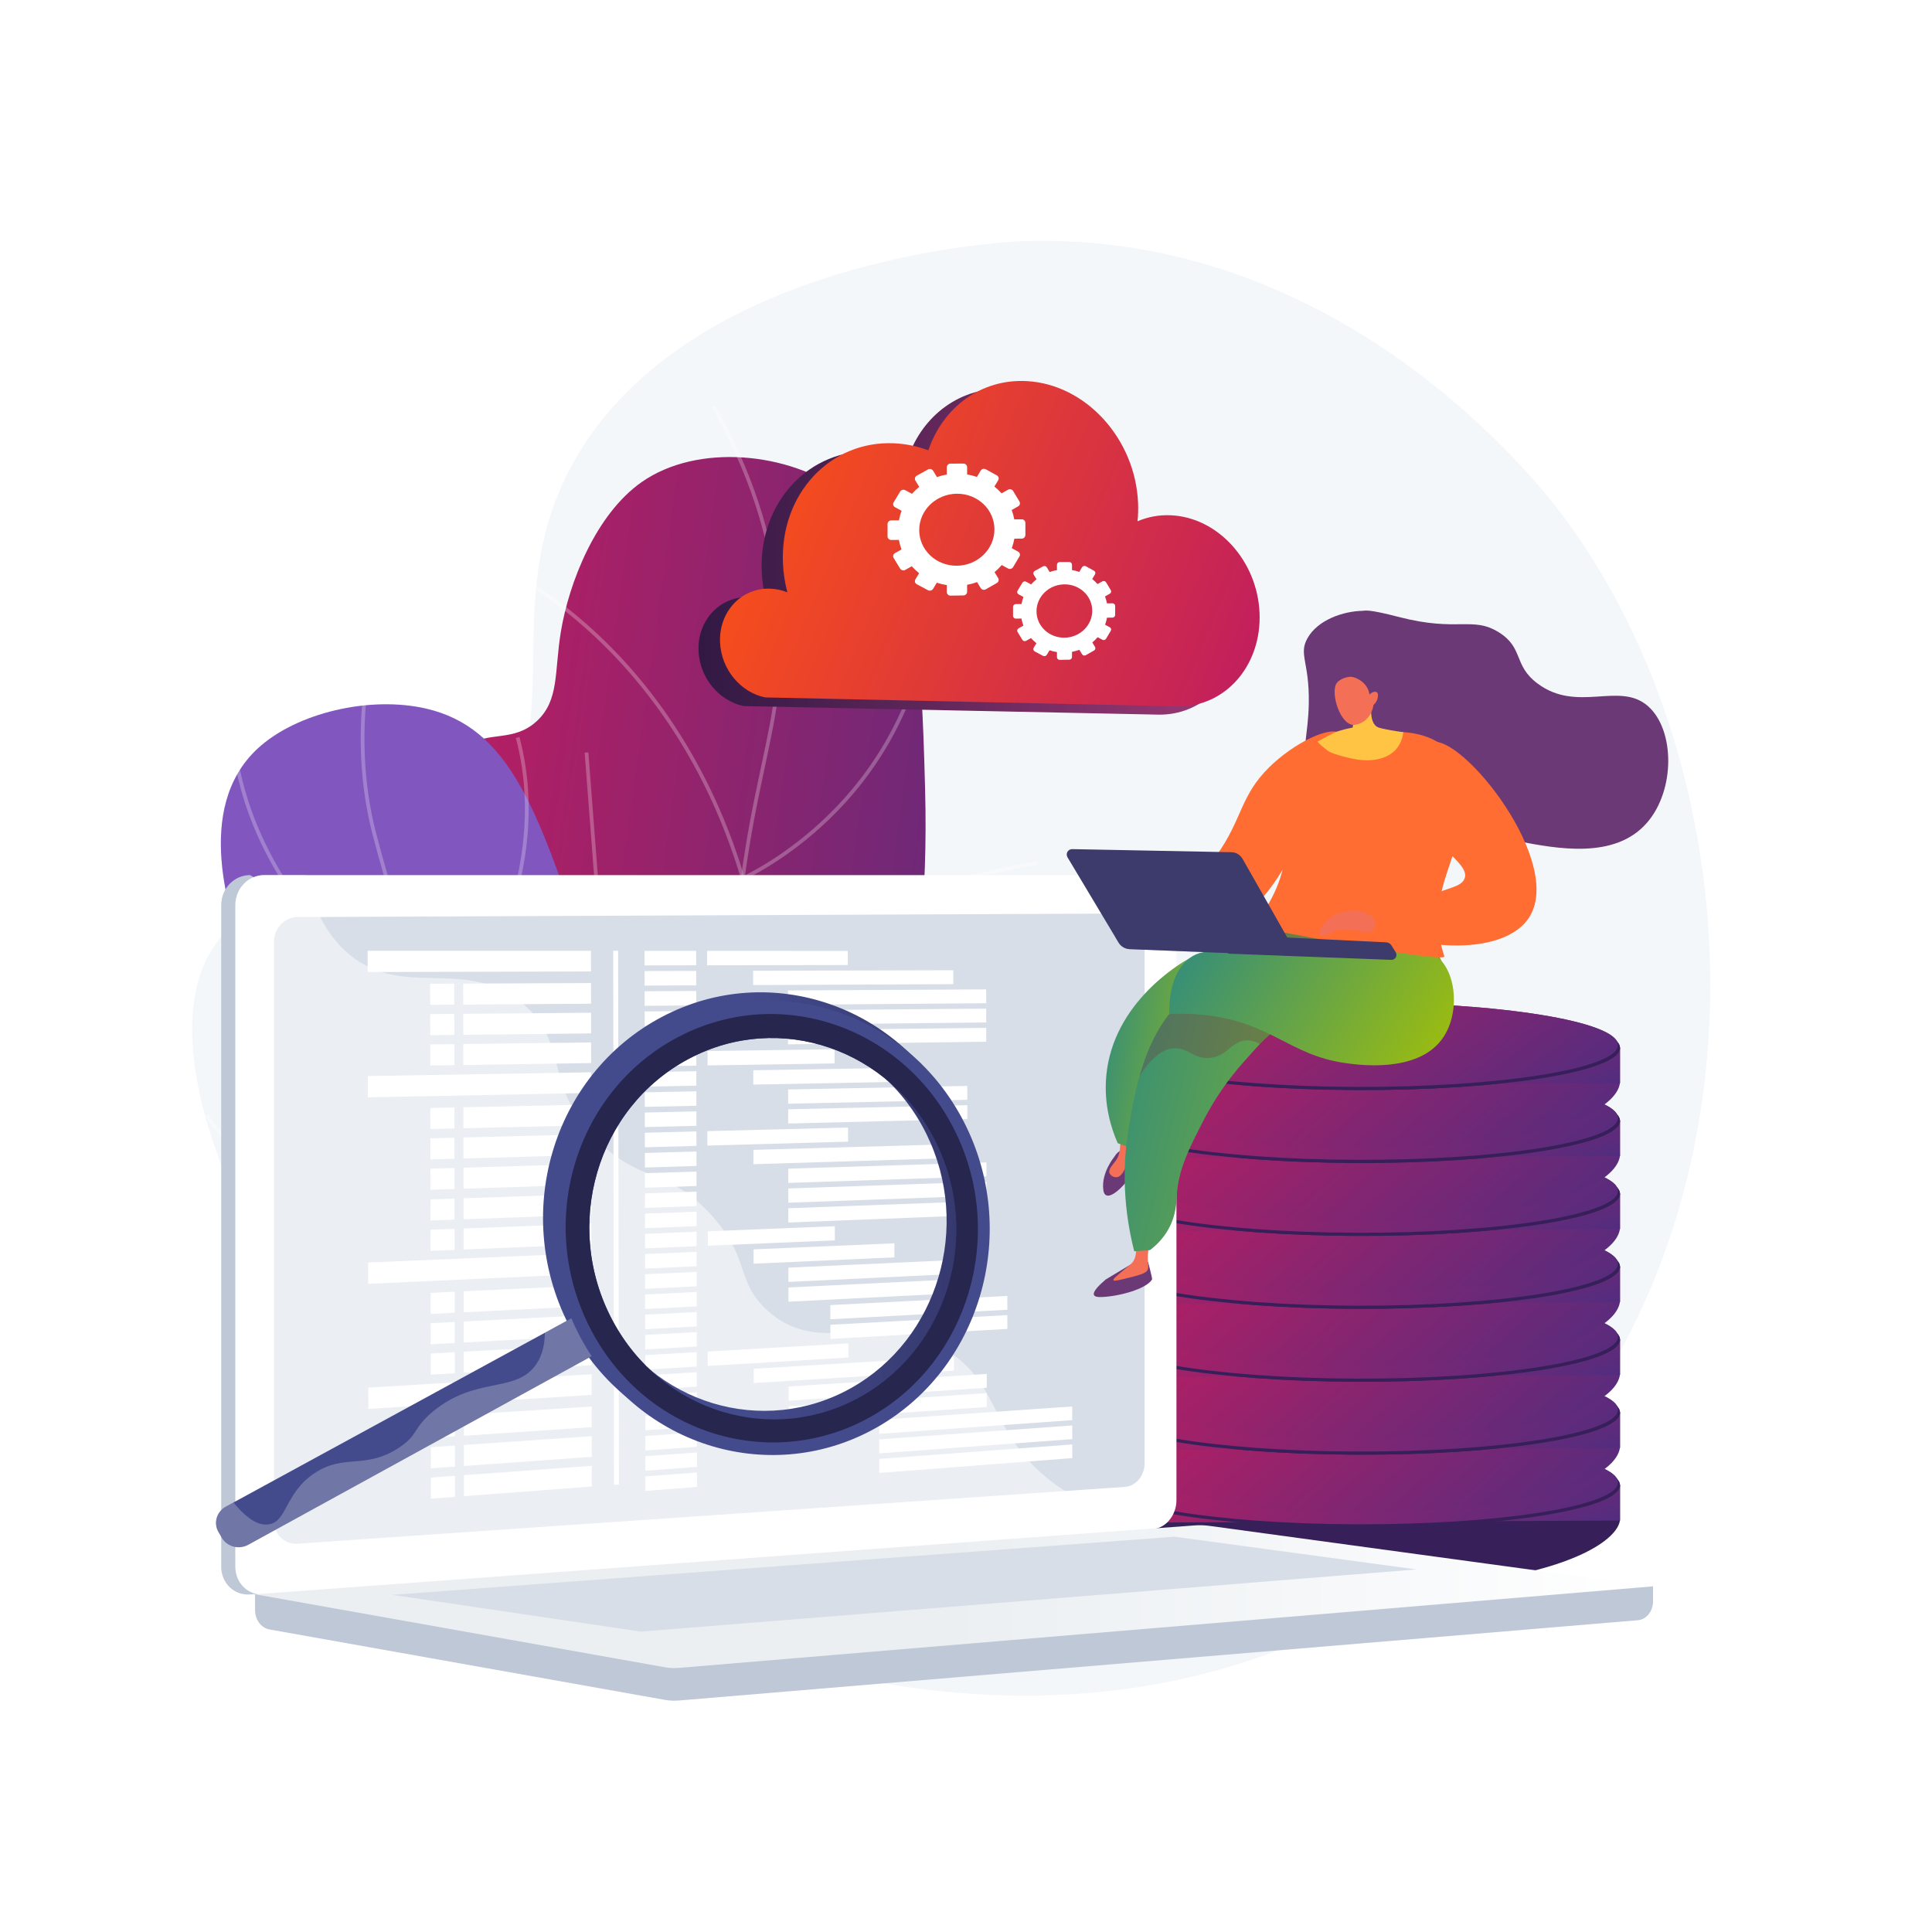 <?xml version="1.0" encoding="UTF-8"?>
<svg xmlns="http://www.w3.org/2000/svg" width="508" height="508" viewBox="0 0 508 508" fill="none">
  <path d="M508 0H0V508H508V0Z" fill="white"></path>
  <path d="M410.948 135.599C404.861 127.461 352.757 60.164 268.298 63.442C264.078 63.606 181.707 67.855 151.326 120.608C128.851 159.63 152.645 194.253 125.227 220.84C101.338 244.006 71.979 228.672 57.298 247.406C34.935 275.941 70.548 353.01 125.265 395.991C181.764 440.371 289.852 472.93 373.863 413.718C468.184 347.24 467.227 210.848 410.948 135.599Z" fill="#F4F7FA"></path>
  <path d="M276.54 377.062C264.124 365.411 247.741 346.488 240.328 319.732C230.605 284.642 244.853 266.91 243.246 207.502C242.23 169.938 241.143 143.734 222.206 129.718C207.365 118.734 183.34 116.55 168.759 126.731C156.635 135.196 149.621 153.2 147.48 166.052C145.736 176.526 147.137 184.131 141.099 189.648C134.929 195.287 128.268 192.095 122.498 196.271C110.798 204.74 117.573 232.796 118.668 237.33C130.848 287.768 177.322 321.785 197.773 336.379C214.683 348.446 240.841 364.526 276.54 377.062Z" fill="url(#paint0_linear)"></path>
  <g style="mix-blend-mode:soft-light" opacity="0.5">
    <g style="mix-blend-mode:soft-light" opacity="0.5">
      <path d="M290.738 386.357C269.091 378.132 250.46 368.319 235.362 357.192C213.012 340.721 199.092 321.8 193.988 300.953C189.997 284.65 191.477 266.982 193.351 244.613C194.905 226.07 197.677 213.079 200.122 201.618C203.29 186.765 205.793 175.033 204.056 158.07C202.292 140.837 196.607 123.699 187.158 107.132L188.011 106.646C197.527 123.332 203.253 140.6 205.032 157.97C206.785 175.087 204.267 186.885 201.081 201.823C198.642 213.255 195.877 226.214 194.328 244.694C192.388 267.846 190.987 284.573 194.94 300.72C199.988 321.337 213.784 340.072 235.943 356.402C250.97 367.476 269.523 377.246 291.086 385.44L290.738 386.357Z" fill="white"></path>
    </g>
    <g style="mix-blend-mode:soft-light" opacity="0.5">
      <path d="M195.003 231.62L194.845 231.09C184.851 197.543 166.906 176.555 153.611 164.855C139.22 152.189 127.057 147.396 126.936 147.349L127.29 146.435C127.413 146.483 139.737 151.34 154.259 164.119C167.578 175.84 185.53 196.813 195.622 230.267C198.041 229.11 208.788 223.617 219.54 212.541C230.745 200.999 244.253 180.854 244.973 150.422L245.953 150.445C245.225 181.213 231.555 201.583 220.215 213.254C207.928 225.899 195.634 231.346 195.511 231.399L195.003 231.62Z" fill="white"></path>
    </g>
    <g style="mix-blend-mode:soft-light" opacity="0.5">
      <path d="M192.199 281.67L191.857 281.57C175.54 276.781 157.019 258 136.809 225.748C121.787 201.774 111.406 178.904 111.303 178.676L112.196 178.272C112.299 178.5 122.657 201.318 137.646 225.237C151.372 247.139 171.873 274.442 191.794 280.528C193.457 278.14 205.035 261.764 219.659 247.415C235.476 231.896 272.291 226.537 272.661 226.484L272.798 227.455C272.432 227.507 235.932 232.822 220.346 248.115C204.677 263.489 192.52 281.199 192.4 281.376L192.199 281.67Z" fill="white"></path>
    </g>
    <g style="mix-blend-mode:soft-light" opacity="0.5">
      <path d="M229.315 352.641L228.344 352.525C228.162 352.503 209.815 350.256 185.85 341.9C163.728 334.187 132.145 319.54 107.318 293.563L59.387 243.414L60.095 242.736L108.027 292.886C132.713 318.714 164.136 333.288 186.149 340.966C206.9 348.204 223.412 350.841 227.491 351.421C222.36 342.128 220.506 332.427 221.98 322.574C223.194 314.462 226.655 306.238 232.267 298.129C241.799 284.355 254.431 275.556 254.557 275.468L255.114 276.275C254.989 276.362 242.486 285.075 233.058 298.708C227.538 306.691 224.136 314.774 222.948 322.733C221.465 332.662 223.443 342.44 228.827 351.794L229.315 352.641Z" fill="white"></path>
    </g>
  </g>
  <path d="M209.853 376.24C182.971 376.47 148.692 372.928 115.842 358.14C107.459 354.366 55.669 331.052 61.739 307.472C63.877 299.167 71.389 297.842 74.441 286.787C78.058 273.688 69.827 267.162 64.101 250.855C60.683 241.125 50.683 212.648 67.726 196.841C77.911 187.395 97.291 182.9 112.055 186.319C133.711 191.334 141.19 212.391 153.23 248.239C163.902 280.017 161.189 287.827 169.273 310.576C175.273 327.459 186.556 350.699 209.853 376.24Z" fill="#8256BF"></path>
  <g style="mix-blend-mode:soft-light" opacity="0.5">
    <g style="mix-blend-mode:soft-light" opacity="0.5">
      <path d="M277.108 390.652C264.408 390.67 251.751 389.191 239.398 386.246C203.106 377.558 171.613 355.898 145.792 321.867C118.95 286.491 104.96 246.597 97.95 219.359C93.066 200.382 93.959 179.377 100.604 156.928L101.544 157.206C94.95 179.483 94.06 200.312 98.9 219.115C105.886 246.265 119.829 286.028 146.572 321.275C172.253 355.12 203.56 376.659 239.625 385.292C266.7 391.773 295.347 391.057 324.773 383.166L325.027 384.113C308.777 388.471 292.758 390.651 277.108 390.652Z" fill="white"></path>
    </g>
    <g style="mix-blend-mode:soft-light" opacity="0.5">
      <path d="M117.278 273.103L116.908 272.864C58.893 235.489 59.406 192.385 60.946 180.064C60.976 179.821 60.997 179.663 60.999 179.595L61.98 179.588C61.97 179.788 61.949 179.988 61.918 180.186C60.4 192.336 59.909 234.789 117.063 271.797C118.459 269.982 124.965 261.195 130.327 248.496C135.865 235.383 141.281 215.291 135.638 194.044L136.586 193.793C142.303 215.317 136.823 235.644 131.219 248.905C125.152 263.259 117.63 272.666 117.555 272.759L117.278 273.103Z" fill="white"></path>
    </g>
    <g style="mix-blend-mode:soft-light" opacity="0.5">
      <path d="M123.743 323.166C100.644 323.166 84.497 317.14 74.292 311.319C66.813 307.054 61.66 302.443 58.653 299.325C55.384 295.936 53.908 293.585 53.847 293.486L54.679 292.968C54.738 293.062 60.703 302.456 74.835 310.5C98.367 323.895 126.148 323.368 145.403 320.534C146.771 317.489 160.479 285.678 157.204 243.122L153.726 197.912L154.704 197.837L158.182 243.047C161.63 287.868 146.338 320.861 146.182 321.189L146.07 321.426L145.811 321.465C137.844 322.65 130.496 323.166 123.743 323.166Z" fill="white"></path>
    </g>
  </g>
  <path d="M289.179 390.306V400.398H289.194C289.813 406.49 315.291 417.678 352.297 417.884C406.709 418.188 425.084 406.038 425.939 399.816H425.96V390.516L289.179 390.306Z" fill="#371F59"></path>
  <path d="M425.96 390.554C425.96 396.828 394.565 401.782 356.463 401.622C319.037 401.465 289.179 396.416 289.179 390.342C289.179 384.267 319.037 379.311 356.463 379.27C394.565 379.229 425.96 384.281 425.96 390.554Z" fill="#371F59"></path>
  <path d="M425.43 389.791C425.43 396.018 394.274 400.945 356.455 400.799C319.295 400.655 289.643 395.65 289.643 389.619C289.643 383.588 319.295 378.658 356.455 378.609C394.274 378.559 425.43 383.564 425.43 389.791Z" fill="url(#paint1_linear)"></path>
  <path d="M425.96 399.817V390.517L289.179 390.306V400.398L425.96 399.817Z" fill="url(#paint2_linear)"></path>
  <path d="M425.96 390.554C425.96 396.828 394.565 401.782 356.463 401.622C319.037 401.465 289.179 396.416 289.179 390.342C289.179 384.267 319.037 379.311 356.463 379.27C394.565 379.229 425.96 384.281 425.96 390.554Z" fill="#371F59"></path>
  <path d="M425.43 389.791C425.43 396.018 394.274 400.945 356.455 400.799C319.295 400.655 289.643 395.65 289.643 389.619C289.643 383.588 319.295 378.658 356.455 378.609C394.274 378.559 425.43 383.564 425.43 389.791Z" fill="url(#paint3_linear)"></path>
  <path d="M289.179 371.177V381.27L289.194 381.27C289.813 387.362 315.291 398.019 352.297 397.829C410.939 397.528 425.084 386.91 425.939 380.688H425.96V371.388L289.179 371.177Z" fill="url(#paint4_linear)"></path>
  <path d="M425.96 371.426C425.96 377.7 394.565 382.654 356.463 382.493C319.037 382.336 289.179 377.287 289.179 371.213C289.179 365.139 319.037 360.182 356.463 360.141C394.565 360.1 425.96 365.152 425.96 371.426Z" fill="#371F59"></path>
  <path d="M425.43 370.662C425.43 376.889 394.274 381.816 356.455 381.67C319.295 381.526 289.643 376.521 289.643 370.49C289.643 364.459 319.295 359.53 356.455 359.48C394.274 359.43 425.43 364.436 425.43 370.662Z" fill="url(#paint5_linear)"></path>
  <path d="M425.96 380.688V371.388L289.179 371.177V381.27L425.96 380.688Z" fill="url(#paint6_linear)"></path>
  <path d="M425.96 371.426C425.96 377.7 394.565 382.654 356.463 382.493C319.037 382.336 289.179 377.287 289.179 371.213C289.179 365.139 319.037 360.182 356.463 360.141C394.565 360.1 425.96 365.152 425.96 371.426Z" fill="#371F59"></path>
  <path d="M425.43 370.662C425.43 376.889 394.274 381.816 356.455 381.67C319.295 381.526 289.643 376.521 289.643 370.49C289.643 364.459 319.295 359.53 356.455 359.48C394.274 359.43 425.43 364.436 425.43 370.662Z" fill="url(#paint7_linear)"></path>
  <path d="M289.179 352.001V362.094H289.194C289.813 368.186 315.291 378.843 352.297 378.653C410.939 378.352 425.084 367.734 425.939 361.512H425.96V352.212L289.179 352.001Z" fill="url(#paint8_linear)"></path>
  <path d="M425.96 352.25C425.96 358.524 394.565 363.478 356.463 363.318C319.037 363.161 289.179 358.111 289.179 352.037C289.179 345.963 319.037 341.007 356.463 340.966C394.565 340.925 425.96 345.976 425.96 352.25Z" fill="#371F59"></path>
  <path d="M425.43 351.487C425.43 357.714 394.274 362.641 356.455 362.495C319.295 362.351 289.643 357.347 289.643 351.316C289.643 345.284 319.295 340.355 356.455 340.305C394.274 340.254 425.43 345.261 425.43 351.487Z" fill="url(#paint9_linear)"></path>
  <path d="M425.96 361.513V352.213L289.179 352.001V362.094L425.96 361.513Z" fill="url(#paint10_linear)"></path>
  <path d="M425.96 352.25C425.96 358.524 394.565 363.478 356.463 363.318C319.037 363.161 289.179 358.111 289.179 352.037C289.179 345.963 319.037 341.007 356.463 340.966C394.565 340.925 425.96 345.976 425.96 352.25Z" fill="#371F59"></path>
  <path d="M425.43 351.487C425.43 357.714 394.274 362.641 356.455 362.495C319.295 362.351 289.643 357.347 289.643 351.316C289.643 345.284 319.295 340.355 356.455 340.305C394.274 340.254 425.43 345.261 425.43 351.487Z" fill="url(#paint11_linear)"></path>
  <path d="M289.179 332.826V342.918H289.194C289.813 349.01 315.291 359.668 352.297 359.477C410.939 359.176 425.084 348.558 425.939 342.337H425.96V333.037L289.179 332.826Z" fill="url(#paint12_linear)"></path>
  <path d="M425.96 333.074C425.96 339.348 394.565 344.302 356.463 344.142C319.037 343.985 289.179 338.936 289.179 332.861C289.179 326.787 319.037 321.831 356.463 321.79C394.565 321.749 425.96 326.801 425.96 333.074Z" fill="#371F59"></path>
  <path d="M425.43 332.311C425.43 338.538 394.274 343.466 356.455 343.319C319.295 343.176 289.643 338.171 289.643 332.14C289.643 326.109 319.295 321.179 356.455 321.129C394.274 321.079 425.43 326.085 425.43 332.311Z" fill="url(#paint13_linear)"></path>
  <path d="M425.96 342.337V333.037L289.179 332.826V342.918L425.96 342.337Z" fill="url(#paint14_linear)"></path>
  <path d="M425.96 333.074C425.96 339.348 394.565 344.302 356.463 344.142C319.037 343.985 289.179 338.936 289.179 332.861C289.179 326.787 319.037 321.831 356.463 321.79C394.565 321.749 425.96 326.801 425.96 333.074Z" fill="#371F59"></path>
  <path d="M425.43 332.311C425.43 338.538 394.274 343.466 356.455 343.319C319.295 343.176 289.643 338.171 289.643 332.14C289.643 326.109 319.295 321.179 356.455 321.129C394.274 321.079 425.43 326.085 425.43 332.311Z" fill="url(#paint15_linear)"></path>
  <path d="M289.179 313.649V323.742H289.194C289.813 329.834 315.291 340.491 352.297 340.301C410.939 340 425.084 329.382 425.939 323.16H425.96V313.861L289.179 313.649Z" fill="url(#paint16_linear)"></path>
  <path d="M425.96 313.899C425.96 320.172 394.565 325.127 356.463 324.966C319.037 324.809 289.179 319.76 289.179 313.686C289.179 307.612 319.037 302.655 356.463 302.615C394.565 302.573 425.96 307.625 425.96 313.899Z" fill="#371F59"></path>
  <path d="M425.43 313.136C425.43 319.362 394.274 324.29 356.455 324.143C319.295 324 289.643 318.995 289.643 312.964C289.643 306.933 319.295 302.003 356.455 301.954C394.274 301.903 425.43 306.909 425.43 313.136Z" fill="url(#paint17_linear)"></path>
  <path d="M425.96 323.162V313.863L289.179 313.651V323.744L425.96 323.162Z" fill="url(#paint18_linear)"></path>
  <path d="M425.96 313.899C425.96 320.172 394.565 325.127 356.463 324.966C319.037 324.809 289.179 319.76 289.179 313.686C289.179 307.612 319.037 302.655 356.463 302.615C394.565 302.573 425.96 307.625 425.96 313.899Z" fill="#371F59"></path>
  <path d="M425.43 313.136C425.43 319.362 394.274 324.29 356.455 324.143C319.295 324 289.643 318.995 289.643 312.964C289.643 306.933 319.295 302.003 356.455 301.954C394.274 301.903 425.43 306.909 425.43 313.136Z" fill="url(#paint19_linear)"></path>
  <path d="M289.179 294.474V304.567L289.194 304.568C289.813 310.659 315.291 321.317 352.297 321.126C410.939 320.825 425.084 310.207 425.939 303.986H425.96V294.686L289.179 294.474Z" fill="url(#paint20_linear)"></path>
  <path d="M425.96 294.723C425.96 300.997 394.565 305.951 356.463 305.791C319.037 305.633 289.179 300.584 289.179 294.51C289.179 288.436 319.037 283.479 356.463 283.439C394.565 283.397 425.96 288.449 425.96 294.723Z" fill="#371F59"></path>
  <path d="M425.43 293.96C425.43 300.187 394.274 305.114 356.455 304.967C319.295 304.824 289.643 299.819 289.643 293.788C289.643 287.757 319.295 282.827 356.455 282.778C394.274 282.727 425.43 287.733 425.43 293.96Z" fill="url(#paint21_linear)"></path>
  <path d="M425.96 303.986V294.686L289.179 294.474V304.567L425.96 303.986Z" fill="url(#paint22_linear)"></path>
  <path d="M425.96 294.723C425.96 300.997 394.565 305.951 356.463 305.791C319.037 305.633 289.179 300.584 289.179 294.51C289.179 288.436 319.037 283.479 356.463 283.439C394.565 283.397 425.96 288.449 425.96 294.723Z" fill="#371F59"></path>
  <path d="M425.43 293.96C425.43 300.187 394.274 305.114 356.455 304.967C319.295 304.824 289.643 299.819 289.643 293.788C289.643 287.757 319.295 282.827 356.455 282.778C394.274 282.727 425.43 287.733 425.43 293.96Z" fill="url(#paint23_linear)"></path>
  <path d="M289.179 275.298V285.391L289.194 285.391C289.813 291.483 315.291 302.14 352.297 301.95C410.939 301.649 425.084 291.031 425.939 284.81H425.96V275.51L289.179 275.298Z" fill="url(#paint24_linear)"></path>
  <path d="M425.96 275.547C425.96 281.821 394.565 286.775 356.463 286.615C319.037 286.458 289.179 281.408 289.179 275.334C289.179 269.26 319.037 264.304 356.463 264.263C394.565 264.222 425.96 269.273 425.96 275.547Z" fill="#371F59"></path>
  <path d="M425.43 274.784C425.43 281.01 394.274 285.938 356.455 285.792C319.295 285.648 289.643 280.643 289.643 274.612C289.643 268.581 319.295 263.652 356.455 263.602C394.274 263.551 425.43 268.557 425.43 274.784Z" fill="url(#paint25_linear)"></path>
  <path d="M425.96 284.81V275.51L289.179 275.298V285.391L425.96 284.81Z" fill="url(#paint26_linear)"></path>
  <path d="M425.96 275.547C425.96 281.821 394.565 286.775 356.463 286.615C319.037 286.458 289.179 281.408 289.179 275.334C289.179 269.26 319.037 264.304 356.463 264.263C394.565 264.222 425.96 269.273 425.96 275.547Z" fill="#371F59"></path>
  <path d="M425.43 274.784C425.43 281.01 394.274 285.938 356.455 285.792C319.295 285.648 289.643 280.643 289.643 274.612C289.643 268.581 319.295 263.652 356.455 263.602C394.274 263.551 425.43 268.557 425.43 274.784Z" fill="url(#paint27_linear)"></path>
  <path d="M434.653 417.114L67.064 413.937V423.338C67.064 425.89 68.667 428.059 70.839 428.446L174.782 446.959C176.012 447.178 177.266 447.236 178.511 447.132L430.658 426.025C432.909 425.836 434.653 423.66 434.653 421.038V417.114Z" fill="#BFC8D6"></path>
  <path d="M299.38 402.048L65.747 419.246C61.566 419.554 58.167 416.284 58.167 411.941V237.962C58.167 233.619 61.566 230.099 65.747 230.099L74.013 234.862L299.38 230.099C302.824 230.099 305.609 233.281 305.609 237.207V394.481C305.609 398.407 302.824 401.794 299.38 402.048Z" fill="#BFC8D6"></path>
  <path d="M303.105 402.048L69.472 419.246C65.292 419.554 61.893 416.284 61.893 411.941V237.962C61.893 233.619 65.292 230.099 69.472 230.099H303.105C306.549 230.099 309.334 233.281 309.334 237.207V394.481C309.334 398.407 306.549 401.794 303.105 402.048Z" fill="white"></path>
  <path d="M295.827 390.96L78.222 405.899C74.82 406.132 72.055 403.448 72.055 399.903V247.584C72.055 244.039 74.82 241.153 78.222 241.139L295.827 240.201C298.668 240.188 300.966 242.796 300.966 246.025V384.761C300.966 387.99 298.668 390.765 295.827 390.96Z" fill="#D8DEE8"></path>
  <g style="mix-blend-mode:soft-light">
    <g style="mix-blend-mode:soft-light">
      <path d="M155.399 255.434L96.672 255.587L96.664 249.988L155.39 250.007L155.399 255.434Z" fill="white"></path>
    </g>
    <g style="mix-blend-mode:soft-light">
      <path d="M183.053 253.813L169.486 253.837L169.481 250.012L183.047 250.016L183.053 253.813Z" fill="white"></path>
    </g>
    <g style="mix-blend-mode:soft-light">
      <path d="M183.061 259.089L169.495 259.152L169.489 255.326L183.055 255.292L183.061 259.089Z" fill="white"></path>
    </g>
    <g style="mix-blend-mode:soft-light">
      <path d="M250.667 258.774L198.036 259.019L198.03 255.253L250.662 255.118L250.667 258.774Z" fill="white"></path>
    </g>
    <g style="mix-blend-mode:soft-light">
      <path d="M259.306 263.79L207.198 264.183L207.192 260.436L259.3 260.151L259.306 263.79Z" fill="white"></path>
    </g>
    <g style="mix-blend-mode:soft-light">
      <path d="M259.313 268.845L207.206 269.389L207.2 265.642L259.308 265.207L259.313 268.845Z" fill="white"></path>
    </g>
    <g style="mix-blend-mode:soft-light">
      <path d="M259.321 273.901L207.214 274.595L207.208 270.848L259.316 270.262L259.321 273.901Z" fill="white"></path>
    </g>
    <g style="mix-blend-mode:soft-light">
      <path d="M183.069 264.365L169.503 264.467L169.497 260.642L183.063 260.568L183.069 264.365Z" fill="white"></path>
    </g>
    <g style="mix-blend-mode:soft-light">
      <path d="M183.077 269.64L169.511 269.782L169.505 265.957L183.072 265.843L183.077 269.64Z" fill="white"></path>
    </g>
    <g style="mix-blend-mode:soft-light">
      <path d="M183.085 274.916L169.519 275.097L169.513 271.272L183.079 271.119L183.085 274.916Z" fill="white"></path>
    </g>
    <g style="mix-blend-mode:soft-light">
      <path d="M183.094 280.192L169.528 280.412L169.522 276.587L183.088 276.395L183.094 280.192Z" fill="white"></path>
    </g>
    <g style="mix-blend-mode:soft-light">
      <path d="M219.446 279.603L186.054 280.144L186.048 276.353L219.44 275.881L219.446 279.603Z" fill="white"></path>
    </g>
    <g style="mix-blend-mode:soft-light">
      <path d="M183.102 285.468L169.536 285.727L169.53 281.901L183.096 281.67L183.102 285.468Z" fill="white"></path>
    </g>
    <g style="mix-blend-mode:soft-light">
      <path d="M183.11 290.743L169.544 291.042L169.538 287.216L183.104 286.946L183.11 290.743Z" fill="white"></path>
    </g>
    <g style="mix-blend-mode:soft-light">
      <path d="M183.118 296.019L169.552 296.356L169.546 292.531L183.112 292.222L183.118 296.019Z" fill="white"></path>
    </g>
    <g style="mix-blend-mode:soft-light">
      <path d="M235.099 284.475L198.077 285.182L198.071 281.416L235.093 280.787L235.099 284.475Z" fill="white"></path>
    </g>
    <g style="mix-blend-mode:soft-light">
      <path d="M254.34 289.177L207.238 290.213L207.233 286.466L254.334 285.528L254.34 289.177Z" fill="white"></path>
    </g>
    <g style="mix-blend-mode:soft-light">
      <path d="M254.348 294.247L207.246 295.419L207.241 291.672L254.342 290.598L254.348 294.247Z" fill="white"></path>
    </g>
    <g style="mix-blend-mode:soft-light">
      <path d="M183.126 301.295L169.561 301.672L169.555 297.846L183.12 297.498L183.126 301.295Z" fill="white"></path>
    </g>
    <g style="mix-blend-mode:soft-light">
      <path d="M183.134 306.57L169.569 306.987L169.563 303.161L183.128 302.773L183.134 306.57Z" fill="white"></path>
    </g>
    <g style="mix-blend-mode:soft-light">
      <path d="M183.142 311.846L169.577 312.301L169.571 308.476L183.137 308.049L183.142 311.846Z" fill="white"></path>
    </g>
    <g style="mix-blend-mode:soft-light">
      <path d="M183.151 317.122L169.585 317.617L169.579 313.791L183.145 313.325L183.151 317.122Z" fill="white"></path>
    </g>
    <g style="mix-blend-mode:soft-light">
      <path d="M183.159 322.398L169.593 322.932L169.587 319.107L183.153 318.601L183.159 322.398Z" fill="white"></path>
    </g>
    <g style="mix-blend-mode:soft-light">
      <path d="M183.167 327.674L169.602 328.246L169.596 324.421L183.162 323.876L183.167 327.674Z" fill="white"></path>
    </g>
    <g style="mix-blend-mode:soft-light">
      <path d="M183.175 332.949L169.61 333.562L169.604 329.736L183.169 329.152L183.175 332.949Z" fill="white"></path>
    </g>
    <g style="mix-blend-mode:soft-light">
      <path d="M183.183 338.225L169.618 338.877L169.612 335.051L183.178 334.428L183.183 338.225Z" fill="white"></path>
    </g>
    <g style="mix-blend-mode:soft-light">
      <path d="M183.191 343.501L169.626 344.192L169.62 340.366L183.186 339.704L183.191 343.501Z" fill="white"></path>
    </g>
    <g style="mix-blend-mode:soft-light">
      <path d="M183.2 348.777L169.634 349.506L169.629 345.681L183.194 344.979L183.2 348.777Z" fill="white"></path>
    </g>
    <g style="mix-blend-mode:soft-light">
      <path d="M183.208 354.053L169.643 354.822L169.637 350.996L183.202 350.255L183.208 354.053Z" fill="white"></path>
    </g>
    <g style="mix-blend-mode:soft-light">
      <path d="M183.216 359.328L169.651 360.136L169.645 356.311L183.21 355.53L183.216 359.328Z" fill="white"></path>
    </g>
    <g style="mix-blend-mode:soft-light">
      <path d="M183.224 364.604L169.659 365.452L169.653 361.626L183.218 360.807L183.224 364.604Z" fill="white"></path>
    </g>
    <g style="mix-blend-mode:soft-light">
      <path d="M183.232 369.88L169.667 370.766L169.661 366.941L183.226 366.083L183.232 369.88Z" fill="white"></path>
    </g>
    <g style="mix-blend-mode:soft-light">
      <path d="M183.241 375.156L169.676 376.081L169.67 372.256L183.235 371.358L183.241 375.156Z" fill="white"></path>
    </g>
    <g style="mix-blend-mode:soft-light">
      <path d="M183.248 380.431L169.684 381.397L169.678 377.571L183.243 376.634L183.248 380.431Z" fill="white"></path>
    </g>
    <g style="mix-blend-mode:soft-light">
      <path d="M183.257 385.707L169.692 386.711L169.686 382.886L183.251 381.91L183.257 385.707Z" fill="white"></path>
    </g>
    <g style="mix-blend-mode:soft-light">
      <path d="M183.265 390.983L169.7 392.027L169.694 388.201L183.259 387.186L183.265 390.983Z" fill="white"></path>
    </g>
    <g style="mix-blend-mode:soft-light">
      <path d="M222.92 253.743L185.921 253.808L185.915 250.017L222.914 250.029L222.92 253.743Z" fill="white"></path>
    </g>
    <g style="mix-blend-mode:soft-light">
      <path d="M250.824 360.381L198.198 363.668L198.192 359.903L250.819 356.725L250.824 360.381Z" fill="white"></path>
    </g>
    <g style="mix-blend-mode:soft-light">
      <path d="M259.462 364.897L207.359 368.303L207.353 364.556L259.456 361.258L259.462 364.897Z" fill="white"></path>
    </g>
    <g style="mix-blend-mode:soft-light">
      <path d="M259.47 369.953L207.367 373.509L207.361 369.762L259.464 366.314L259.47 369.953Z" fill="white"></path>
    </g>
    <g style="mix-blend-mode:soft-light">
      <path d="M281.93 373.41L231.176 377.021L231.171 373.324L281.924 369.819L281.93 373.41Z" fill="white"></path>
    </g>
    <g style="mix-blend-mode:soft-light">
      <path d="M281.938 378.401L231.184 382.159L231.179 378.462L281.932 374.81L281.938 378.401Z" fill="white"></path>
    </g>
    <g style="mix-blend-mode:soft-light">
      <path d="M281.945 383.391L231.192 387.296L231.187 383.599L281.94 379.8L281.945 383.391Z" fill="white"></path>
    </g>
    <g style="mix-blend-mode:soft-light">
      <path d="M223.079 356.953L186.084 359.157L186.078 355.366L223.074 353.239L223.079 356.953Z" fill="white"></path>
    </g>
    <g style="mix-blend-mode:soft-light">
      <path d="M250.738 304.497L198.109 306.111L198.103 302.346L250.732 300.841L250.738 304.497Z" fill="white"></path>
    </g>
    <g style="mix-blend-mode:soft-light">
      <path d="M259.376 309.288L207.271 311.037L207.265 307.29L259.371 305.65L259.376 309.288Z" fill="white"></path>
    </g>
    <g style="mix-blend-mode:soft-light">
      <path d="M259.384 314.344L207.279 316.243L207.273 312.496L259.378 310.705L259.384 314.344Z" fill="white"></path>
    </g>
    <g style="mix-blend-mode:soft-light">
      <path d="M259.391 319.399L207.287 321.449L207.281 317.702L259.386 315.76L259.391 319.399Z" fill="white"></path>
    </g>
    <g style="mix-blend-mode:soft-light">
      <path d="M219.518 326.139L186.127 327.549L186.121 323.758L219.512 322.417L219.518 326.139Z" fill="white"></path>
    </g>
    <g style="mix-blend-mode:soft-light">
      <path d="M235.17 330.603L198.149 332.274L198.144 328.508L235.164 326.915L235.17 330.603Z" fill="white"></path>
    </g>
    <g style="mix-blend-mode:soft-light">
      <path d="M254.411 334.805L207.311 337.067L207.305 333.32L254.405 331.156L254.411 334.805Z" fill="white"></path>
    </g>
    <g style="mix-blend-mode:soft-light">
      <path d="M254.418 339.875L207.319 342.273L207.313 338.526L254.413 336.226L254.418 339.875Z" fill="white"></path>
    </g>
    <g style="mix-blend-mode:soft-light">
      <path d="M264.868 344.383L218.335 346.886L218.329 343.162L264.862 340.755L264.868 344.383Z" fill="white"></path>
    </g>
    <g style="mix-blend-mode:soft-light">
      <path d="M264.876 349.423L218.343 352.061L218.337 348.336L264.87 345.795L264.876 349.423Z" fill="white"></path>
    </g>
    <g style="mix-blend-mode:soft-light">
      <path d="M222.992 300.187L185.994 301.215L185.988 297.424L222.986 296.473L222.992 300.187Z" fill="white"></path>
    </g>
    <g style="mix-blend-mode:soft-light">
      <path d="M155.412 263.914L121.799 264.155L121.79 258.629L155.404 258.486L155.412 263.914Z" fill="white"></path>
    </g>
    <g style="mix-blend-mode:soft-light">
      <path d="M113.105 264.218L119.436 264.172L119.427 258.641L113.096 258.668L113.105 264.218Z" fill="white"></path>
    </g>
    <g style="mix-blend-mode:soft-light">
      <path d="M155.424 271.716L121.811 272.099L121.803 266.574L155.416 266.289L155.424 271.716Z" fill="white"></path>
    </g>
    <g style="mix-blend-mode:soft-light">
      <path d="M113.117 272.198L119.448 272.125L119.439 266.594L113.109 266.647L113.117 272.198Z" fill="white"></path>
    </g>
    <g style="mix-blend-mode:soft-light">
      <path d="M155.436 279.517L121.823 280.042L121.815 274.516L155.428 274.09L155.436 279.517Z" fill="white"></path>
    </g>
    <g style="mix-blend-mode:soft-light">
      <path d="M113.129 280.177L119.46 280.078L119.452 274.546L113.121 274.626L113.129 280.177Z" fill="white"></path>
    </g>
    <g style="mix-blend-mode:soft-light">
      <path d="M155.522 334.894L96.799 337.566L96.791 331.967L155.513 329.467L155.522 334.894Z" fill="white"></path>
    </g>
    <g style="mix-blend-mode:soft-light">
      <path d="M155.535 343.374L121.924 345.057L121.916 339.532L155.527 337.947L155.535 343.374Z" fill="white"></path>
    </g>
    <g style="mix-blend-mode:soft-light">
      <path d="M113.23 345.492L119.561 345.175L119.552 339.644L113.222 339.942L113.23 345.492Z" fill="white"></path>
    </g>
    <g style="mix-blend-mode:soft-light">
      <path d="M155.547 351.175L121.936 353L121.928 347.474L155.539 345.748L155.547 351.175Z" fill="white"></path>
    </g>
    <g style="mix-blend-mode:soft-light">
      <path d="M113.243 353.472L119.573 353.129L119.565 347.596L113.234 347.921L113.243 353.472Z" fill="white"></path>
    </g>
    <g style="mix-blend-mode:soft-light">
      <path d="M155.559 358.977L121.948 360.943L121.94 355.418L155.551 353.55L155.559 358.977Z" fill="white"></path>
    </g>
    <g style="mix-blend-mode:soft-light">
      <path d="M113.255 361.452L119.585 361.082L119.577 355.55L113.246 355.902L113.255 361.452Z" fill="white"></path>
    </g>
    <g style="mix-blend-mode:soft-light">
      <path d="M155.449 287.372L96.724 288.537L96.715 282.938L155.44 281.944L155.449 287.372Z" fill="white"></path>
    </g>
    <g style="mix-blend-mode:soft-light">
      <path d="M155.462 295.851L121.849 296.672L121.841 291.147L155.453 290.424L155.462 295.851Z" fill="white"></path>
    </g>
    <g style="mix-blend-mode:soft-light">
      <path d="M113.155 296.884L119.486 296.73L119.477 291.197L113.147 291.333L113.155 296.884Z" fill="white"></path>
    </g>
    <g style="mix-blend-mode:soft-light">
      <path d="M155.474 303.653L121.861 304.615L121.853 299.09L155.465 298.226L155.474 303.653Z" fill="white"></path>
    </g>
    <g style="mix-blend-mode:soft-light">
      <path d="M113.168 304.864L119.498 304.683L119.49 299.15L113.159 299.313L113.168 304.864Z" fill="white"></path>
    </g>
    <g style="mix-blend-mode:soft-light">
      <path d="M155.498 319.357L121.886 320.605L121.878 315.079L155.49 313.93L155.498 319.357Z" fill="white"></path>
    </g>
    <g style="mix-blend-mode:soft-light">
      <path d="M113.192 320.927L119.523 320.692L119.514 315.161L113.184 315.377L113.192 320.927Z" fill="white"></path>
    </g>
    <g style="mix-blend-mode:soft-light">
      <path d="M155.51 327.159L121.898 328.548L121.89 323.022L155.501 321.731L155.51 327.159Z" fill="white"></path>
    </g>
    <g style="mix-blend-mode:soft-light">
      <path d="M113.205 328.907L119.535 328.645L119.527 323.113L113.196 323.356L113.205 328.907Z" fill="white"></path>
    </g>
    <g style="mix-blend-mode:soft-light">
      <path d="M155.486 311.455L121.874 312.559L121.865 307.033L155.477 306.027L155.486 311.455Z" fill="white"></path>
    </g>
    <g style="mix-blend-mode:soft-light">
      <path d="M113.18 312.844L119.511 312.636L119.502 307.104L113.171 307.293L113.18 312.844Z" fill="white"></path>
    </g>
    <g style="mix-blend-mode:soft-light">
      <path d="M155.571 366.776L96.85 370.459L96.842 364.86L155.563 361.349L155.571 366.776Z" fill="white"></path>
    </g>
    <g style="mix-blend-mode:soft-light">
      <path d="M155.584 375.256L121.974 377.518L121.966 371.992L155.576 369.829L155.584 375.256Z" fill="white"></path>
    </g>
    <g style="mix-blend-mode:soft-light">
      <path d="M113.281 378.103L119.611 377.677L119.603 372.144L113.272 372.552L113.281 378.103Z" fill="white"></path>
    </g>
    <g style="mix-blend-mode:soft-light">
      <path d="M155.596 383.057L121.986 385.46L121.978 379.935L155.588 377.63L155.596 383.057Z" fill="white"></path>
    </g>
    <g style="mix-blend-mode:soft-light">
      <path d="M113.293 386.082L119.624 385.629L119.615 380.097L113.285 380.531L113.293 386.082Z" fill="white"></path>
    </g>
    <g style="mix-blend-mode:soft-light">
      <path d="M155.608 390.859L121.998 393.404L121.99 387.878L155.6 385.432L155.608 390.859Z" fill="white"></path>
    </g>
    <g style="mix-blend-mode:soft-light">
      <path d="M113.305 394.062L119.636 393.582L119.627 388.05L113.297 388.511L113.305 394.062Z" fill="white"></path>
    </g>
    <g style="mix-blend-mode:soft-light">
      <path d="M162.744 390.345L161.451 390.443L161.234 250.008H162.527L162.744 390.345Z" fill="white"></path>
    </g>
  </g>
  <path d="M194.54 234.858C194.54 236.475 193.338 237.789 191.853 237.794C190.368 237.799 189.159 236.489 189.159 234.869C189.159 233.248 190.366 231.934 191.853 231.933C193.339 231.932 194.54 233.242 194.54 234.858Z" fill="white"></path>
  <g style="mix-blend-mode:soft-light" opacity="0.48">
    <path d="M69.472 419.247L301.922 402.135L303.105 402.048C304.685 401.932 306.122 401.151 307.22 399.966C290.492 399.05 280.102 393.114 273.4 386.981C259.941 374.663 262.276 362.516 247.762 354.417C229.658 344.315 215.424 357.115 201.687 344.486C193.358 336.83 197.447 331.12 187.2 319.678C175.849 307.006 168.46 311.266 157.053 299.86C142.629 285.438 149.843 274.218 137.419 263.864C122.347 251.303 106.093 262.929 91.746 250.882C85.558 245.687 82.162 238.133 80.389 230.1H69.473C65.292 230.1 61.893 233.62 61.893 237.963V411.942C61.892 416.284 65.291 419.554 69.472 419.247Z" fill="white"></path>
  </g>
  <path d="M314.113 401.094L67.064 419.197L174.782 438.382C176.012 438.602 177.266 438.66 178.511 438.556L434.653 417.114L318.043 401.217C316.74 401.039 315.423 400.998 314.113 401.094Z" fill="url(#paint28_linear)"></path>
  <path d="M103.112 419.353L308.787 404.057L372.442 412.665L168.539 429.015L103.112 419.353Z" fill="#D8DEE8"></path>
  <path d="M344.212 198.826C342.07 197.437 344.021 193.397 344.137 184.719C344.278 174.085 341.454 172.103 343.722 167.931C346.496 162.829 353.479 160.718 358.105 160.618C359.126 160.596 359.364 160.039 367.913 162.253C383.313 166.241 387.169 161.965 394.066 166.237C400.729 170.364 397.811 174.883 404.281 179.722C414.77 187.567 425.799 179.086 433.295 185.647C440.385 191.854 440.548 207.666 433.09 216.295C424.636 226.078 409.391 223.139 399.174 221.199C397.024 220.791 386.165 218.511 374.86 210.166C369.818 206.439 365.344 202 361.579 196.987C360.938 196.266 359.937 195.391 358.616 195.251C357.031 195.081 355.757 196.051 355.143 196.476C351.919 198.708 346.316 200.19 344.212 198.826Z" fill="url(#paint29_linear)"></path>
  <path d="M352.819 192.998C350.065 190.488 340.235 195.325 333.722 201.743C326.069 209.284 326.657 215.399 319.979 224.767C316.659 229.424 310.967 235.694 300.882 241.186C301.596 242.971 302.31 244.756 303.024 246.54C307.9 246.834 317.473 246.661 326.404 240.83C332.608 236.778 335.801 231.41 341.932 220.84C348.085 210.231 356.262 196.135 352.819 192.998Z" fill="#FF6D32"></path>
  <path d="M290.741 336.427L298.413 331.817H301.876C301.876 331.817 303.056 336.208 302.922 336.427C301.379 338.955 294.196 340.878 289.713 341.038C288.969 341.064 287.93 341.068 287.662 340.528C287.208 339.615 289.238 337.699 290.741 336.427Z" fill="url(#paint30_linear)"></path>
  <path d="M298.549 326.786C299.042 329.64 298.419 331.128 297.746 331.962C297.273 332.549 296.852 332.715 294.043 335.144C293.114 335.947 292.641 336.377 292.749 336.602C292.872 336.86 293.691 336.72 295.462 336.295C299.32 335.367 301.259 334.884 301.732 333.956C302.161 333.115 301.782 332.736 301.807 330.445C301.821 329.263 302.011 328.09 302.371 326.963L298.549 326.786Z" fill="url(#paint31_linear)"></path>
  <path d="M293.003 304.167C293.003 304.167 289.536 308.303 290.1 312.837C290.664 317.372 296.735 310.742 297.581 308.502C298.428 306.261 299.416 303.069 299.416 303.069C299.416 303.069 295.16 300.421 293.003 304.167Z" fill="url(#paint32_linear)"></path>
  <path d="M294.325 297.693C294.325 297.693 295.265 302.512 293.472 305.056C292.578 306.322 291.373 307.397 291.728 308.428C291.965 309.119 292.867 309.615 293.631 309.537C295.093 309.386 295.904 307.145 296.476 305.564C297.32 303.228 297.79 298.231 297.79 298.231L294.325 297.693Z" fill="url(#paint33_linear)"></path>
  <path d="M297.088 301.756C296.022 301.368 294.956 300.98 293.89 300.591C292.227 296.793 290.197 290.553 290.875 282.97C292.618 263.467 310.656 253.132 312.66 252.026C317.574 254.492 322.552 257.97 322.732 262.356C322.959 267.86 315.459 270.77 308.41 278.82C304.179 283.652 299.657 290.851 297.088 301.756Z" fill="url(#paint34_linear)"></path>
  <path d="M298.237 329.017C294.715 315.257 295.615 304.028 296.631 297.56C298.166 287.784 301.29 267.897 314.568 260.482C317.467 258.862 321.612 257.412 326.664 252.909C330.041 249.883 332.916 246.339 335.182 242.41C352.939 237.201 369.317 239.312 376.544 248.835C377.38 249.936 379.47 252.323 379.875 255.842C380.787 263.783 372.985 273.343 364.229 275.339C353.102 277.876 346.647 266.451 336.789 270.253C334.031 271.316 331.693 273.951 327.017 279.221C322.869 283.881 319.322 289.044 316.46 294.587C312.693 301.958 309.836 307.4 309.419 314.451C309.322 316.095 309.264 319.413 307.34 322.993C305.863 325.741 303.861 327.573 302.371 328.705L298.237 329.017Z" fill="url(#paint35_linear)"></path>
  <path style="mix-blend-mode:multiply" opacity="0.3" d="M379.874 255.843C379.469 252.324 377.379 249.937 376.544 248.836C369.316 239.313 352.938 237.202 335.182 242.411C332.916 246.34 330.041 249.884 326.664 252.91C321.612 257.413 317.467 258.863 314.568 260.483C306.46 265.011 302.142 274.188 299.656 282.875C303.345 277.156 306.503 275.636 308.946 275.608C312.443 275.57 314.006 278.56 318.182 278.152C322.646 277.715 323.666 274.025 327.284 273.601C328.367 273.474 329.7 273.641 331.3 274.493C333.436 272.257 335.028 270.933 336.788 270.254C346.647 266.453 353.102 277.878 364.229 275.341C372.984 273.344 380.786 263.784 379.874 255.843Z" fill="url(#paint36_linear)"></path>
  <path d="M307.437 266.636C310.384 266.48 313.339 266.547 316.275 266.837C333.993 268.588 338.877 277.351 353.52 279.49C356.985 279.996 372.407 282.249 379.087 273.332C383.883 266.931 383.157 255.902 377.912 251.564C375.692 249.728 373.494 249.779 359.276 249.907C353.922 249.955 348.567 249.972 343.213 250.041C320.548 250.33 316.214 248.76 312.09 252.509C310.167 254.258 307.354 258.014 307.437 266.636Z" fill="url(#paint37_linear)"></path>
  <path d="M355.285 193.917C355.285 193.917 381.732 186.204 384.476 205.566C387.105 224.124 373.634 232.641 379.764 251.438C380.474 253.617 329.419 243.636 329.419 243.636C336.234 235.133 337.818 228.119 337.981 223.242C338.159 217.895 336.618 215.464 337.981 209.144C337.981 209.144 339.5 202.091 344.986 196.035C345.773 195.166 346.712 194.26 355.285 193.917Z" fill="#FF6D32"></path>
  <path d="M361.028 182.313C360.786 183.445 359.553 189.519 362.038 191.082C362.576 191.421 363.611 191.615 365.682 192.003C367.037 192.257 368.174 192.413 368.976 192.509C368.861 193.527 368.518 195.185 367.342 196.693C364.047 200.92 357.44 199.827 356.498 199.655C353.175 199.05 349.905 198.023 349.115 197.396C347.913 196.44 346.967 195.723 346.408 194.995C347.694 194.373 350.291 192.734 352.033 192.198C353.227 191.831 354.441 191.533 355.669 191.306C355.852 190.133 356.035 188.96 356.218 187.786L361.028 182.313Z" fill="url(#paint38_linear)"></path>
  <path d="M361.145 185.341C361.145 185.341 360.696 189.792 356.369 190.576C352.495 191.279 349.578 181.917 351.561 179.495C352.222 178.687 353.855 177.919 355.271 177.96C356.266 177.988 359.628 179.269 360.098 182.633C360.767 181.928 361.602 181.725 362.013 182.02C362.535 182.395 362.255 183.485 362.192 183.732C362.02 184.364 361.653 184.927 361.145 185.341Z" fill="url(#paint39_linear)"></path>
  <path d="M324.027 245.81L364.506 247.779C364.781 247.793 365.048 247.872 365.285 248.012C365.522 248.151 365.721 248.345 365.866 248.578L366.986 250.376C367.113 250.579 367.181 250.812 367.185 251.051C367.189 251.29 367.128 251.525 367.008 251.731C366.888 251.938 366.714 252.108 366.505 252.223C366.296 252.338 366.059 252.394 365.82 252.385L322.944 250.752L324.027 245.81Z" fill="url(#paint40_linear)"></path>
  <path d="M281.926 223.268L323.745 224.079C324.353 224.09 324.948 224.26 325.471 224.571C325.994 224.882 326.427 225.324 326.727 225.853L341.209 251.331L297.043 249.572C296.446 249.548 295.864 249.376 295.351 249.071C294.837 248.766 294.408 248.338 294.101 247.826L280.684 225.411C280.554 225.194 280.485 224.946 280.483 224.694C280.481 224.441 280.547 224.192 280.674 223.974C280.801 223.755 280.984 223.574 281.204 223.45C281.424 223.326 281.674 223.263 281.926 223.268Z" fill="url(#paint41_linear)"></path>
  <path style="mix-blend-mode:multiply" opacity="0.3" d="M326.727 225.853C326.427 225.324 325.994 224.882 325.471 224.571C324.948 224.26 324.354 224.091 323.745 224.079L322.829 224.061C322.692 225.411 322.278 226.646 321.452 227.643C318.873 230.755 314.589 228.835 311.396 232.129C307.888 235.748 311.129 240.055 307.992 243.423C304.691 246.967 299.354 244.081 293.218 246.35L294.101 247.826C294.408 248.338 294.838 248.766 295.351 249.071C295.865 249.376 296.446 249.548 297.043 249.572L341.209 251.331L326.727 225.853Z" fill="url(#paint42_linear)"></path>
  <path d="M361.208 244.457C360.681 243.066 360.154 241.674 359.627 240.283C365.45 238.686 373.504 236.328 381.764 233.376C383.058 232.914 384.595 232.341 385.098 230.98C386.511 227.161 377.531 223.204 374.04 214.866C370.812 207.154 372.589 196.453 376.335 195.188C384.132 192.557 411.78 226.972 401.905 241.48C396.324 249.681 379.115 250.986 361.208 244.457Z" fill="#FF6D32"></path>
  <path d="M359.627 240.283C355.971 238.341 351.596 240.331 351.314 240.464C350.136 241.024 349.068 241.79 348.16 242.725C348.027 242.908 346.441 245.105 347.019 245.809C347.482 246.373 349.275 245.905 351.43 244.565C352.709 244.385 354.004 244.353 355.29 244.471C358.248 244.743 359.604 245.678 360.678 244.871C361.464 244.281 361.732 243.032 361.449 242.104C361.145 241.106 360.246 240.611 359.627 240.283Z" fill="url(#paint43_linear)"></path>
  <path d="M264.695 102.24C280.353 103.075 293.435 117.487 294.099 134.421C294.163 135.999 294.114 137.579 293.951 139.149C296.697 137.977 299.671 137.433 302.655 137.558C315.175 138.045 325.653 149.603 326.183 163.373C326.686 176.456 318.049 187.014 306.472 187.853C305.861 187.895 305.243 187.916 304.617 187.905L195.553 185.659C189.098 184.305 183.978 178.289 183.681 171.157C183.345 163.119 189.266 156.776 196.865 156.997C198.441 157.044 199.997 157.368 201.462 157.954C200.792 155.432 200.399 152.846 200.289 150.239C199.536 132.028 212.805 117.884 229.711 118.656C232.785 118.803 235.817 119.426 238.7 120.503C242.544 109.174 252.631 101.596 264.695 102.24Z" fill="url(#paint44_linear)"></path>
  <path d="M269.978 100.208C285.565 101.055 298.589 115.446 299.248 132.345C299.312 133.919 299.263 135.495 299.101 137.062C301.836 135.895 304.797 135.355 307.767 135.483C320.232 135.98 330.663 147.522 331.19 161.263C331.691 174.318 323.091 184.845 311.566 185.671C310.957 185.711 310.342 185.732 309.719 185.721L201.148 183.377C194.723 182.02 189.627 176.012 189.331 168.896C188.998 160.877 194.892 154.554 202.455 154.782C204.025 154.83 205.574 155.155 207.031 155.74C206.364 153.224 205.973 150.643 205.864 148.042C205.115 129.872 218.323 115.773 235.151 116.558C238.212 116.707 241.231 117.331 244.1 118.408C247.926 107.107 257.968 99.555 269.978 100.208Z" fill="url(#paint45_linear)"></path>
  <path d="M268.651 136.548L266.698 136.564C266.544 135.723 266.314 134.897 266.009 134.098L267.703 133.144C267.811 133.086 267.907 133.006 267.984 132.909C268.061 132.813 268.118 132.701 268.151 132.582C268.184 132.463 268.193 132.339 268.177 132.216C268.16 132.094 268.119 131.976 268.056 131.87L266.387 129.094C266.252 128.878 266.039 128.723 265.793 128.661C265.546 128.598 265.285 128.634 265.064 128.759L263.35 129.72C262.776 129.07 262.147 128.47 261.47 127.928L262.464 126.269C262.527 126.163 262.568 126.045 262.585 125.923C262.601 125.8 262.593 125.676 262.559 125.556C262.526 125.437 262.469 125.326 262.391 125.23C262.314 125.134 262.218 125.054 262.108 124.996L259.201 123.392C258.977 123.269 258.714 123.235 258.466 123.3C258.219 123.364 258.006 123.521 257.87 123.738L256.871 125.402C256.033 125.114 255.171 124.898 254.296 124.756V122.83C254.293 122.704 254.265 122.58 254.215 122.465C254.164 122.35 254.091 122.246 254.001 122.16C253.91 122.073 253.803 122.005 253.686 121.959C253.568 121.914 253.443 121.892 253.318 121.895L249.936 121.903C249.681 121.898 249.435 121.994 249.251 122.17C249.067 122.347 248.961 122.589 248.955 122.843V124.774C248.073 124.923 247.206 125.146 246.362 125.44L245.354 123.775C245.215 123.557 244.999 123.401 244.749 123.337C244.498 123.274 244.234 123.309 244.008 123.435L241.057 125.069C240.946 125.127 240.848 125.207 240.77 125.304C240.691 125.402 240.633 125.514 240.599 125.634C240.565 125.755 240.556 125.881 240.573 126.005C240.589 126.129 240.631 126.248 240.695 126.356L241.706 128.02C241.017 128.573 240.377 129.184 239.793 129.847L238.042 128.894C237.814 128.77 237.548 128.737 237.296 128.802C237.045 128.868 236.828 129.027 236.689 129.246L234.976 132.078C234.911 132.185 234.869 132.305 234.852 132.429C234.835 132.553 234.844 132.68 234.878 132.8C234.912 132.921 234.971 133.033 235.05 133.131C235.129 133.228 235.228 133.308 235.339 133.365L237.076 134.306C236.764 135.119 236.528 135.958 236.37 136.814L234.365 136.83C234.107 136.826 233.858 136.924 233.672 137.102C233.486 137.281 233.378 137.525 233.371 137.783V141.044C233.374 141.171 233.402 141.296 233.454 141.412C233.506 141.528 233.58 141.632 233.673 141.719C233.765 141.806 233.874 141.873 233.993 141.918C234.111 141.962 234.238 141.983 234.365 141.978L236.354 141.958C236.508 142.814 236.741 143.653 237.05 144.466L235.339 145.425C235.228 145.483 235.13 145.564 235.051 145.662C234.972 145.76 234.913 145.872 234.879 145.993C234.845 146.115 234.836 146.241 234.853 146.366C234.87 146.49 234.911 146.61 234.976 146.718L236.689 149.518C236.83 149.736 237.049 149.891 237.3 149.952C237.552 150.013 237.818 149.974 238.042 149.845L239.741 148.888C240.33 149.551 240.976 150.16 241.672 150.708L240.695 152.334C240.63 152.441 240.588 152.56 240.571 152.684C240.555 152.807 240.563 152.933 240.597 153.053C240.631 153.174 240.69 153.285 240.769 153.382C240.848 153.479 240.946 153.558 241.057 153.615L244.008 155.194C244.237 155.315 244.503 155.345 244.753 155.277C245.003 155.209 245.217 155.049 245.353 154.829L246.319 153.217C247.178 153.503 248.06 153.714 248.954 153.848V155.694C248.957 155.82 248.984 155.943 249.035 156.058C249.086 156.173 249.16 156.276 249.251 156.362C249.342 156.448 249.45 156.514 249.568 156.558C249.685 156.602 249.81 156.622 249.936 156.617L253.318 156.562C253.573 156.562 253.818 156.463 254 156.285C254.183 156.107 254.289 155.864 254.295 155.609V153.767C255.187 153.606 256.062 153.369 256.913 153.059L257.87 154.634C258.007 154.849 258.223 155.003 258.471 155.063C258.719 155.123 258.98 155.084 259.2 154.955L262.108 153.298C262.217 153.239 262.313 153.158 262.391 153.061C262.468 152.964 262.525 152.853 262.558 152.733C262.591 152.614 262.6 152.489 262.584 152.366C262.567 152.243 262.526 152.124 262.463 152.018L261.503 150.433C262.188 149.87 262.822 149.249 263.4 148.578L265.064 149.48C265.289 149.6 265.551 149.63 265.797 149.563C266.043 149.497 266.254 149.338 266.386 149.121L268.056 146.314C268.12 146.208 268.161 146.091 268.177 145.969C268.194 145.847 268.185 145.722 268.152 145.604C268.119 145.485 268.062 145.374 267.985 145.278C267.907 145.183 267.811 145.103 267.702 145.046L266.034 144.138C266.336 143.329 266.563 142.494 266.714 141.645L268.651 141.625C268.903 141.626 269.146 141.528 269.326 141.352C269.507 141.176 269.611 140.936 269.616 140.684V137.471C269.614 137.346 269.587 137.224 269.538 137.11C269.488 136.996 269.416 136.894 269.326 136.808C269.236 136.722 269.131 136.655 269.015 136.61C268.899 136.566 268.775 136.544 268.651 136.548ZM251.628 129.82C257.078 129.791 261.478 133.988 261.478 139.195C261.478 144.402 257.078 148.681 251.628 148.752C246.154 148.824 241.698 144.628 241.698 139.378C241.698 134.129 246.154 129.85 251.628 129.82Z" fill="white"></path>
  <path d="M292.508 158.634L291.061 158.646C290.947 158.023 290.776 157.411 290.551 156.819L291.806 156.112C291.886 156.069 291.957 156.01 292.014 155.938C292.072 155.867 292.114 155.784 292.138 155.696C292.163 155.608 292.169 155.515 292.157 155.424C292.145 155.334 292.114 155.246 292.068 155.168L290.83 153.111C290.731 152.951 290.573 152.836 290.39 152.79C290.208 152.744 290.014 152.77 289.851 152.863L288.58 153.575C288.156 153.092 287.689 152.648 287.187 152.247L287.924 151.017C287.971 150.939 288.001 150.851 288.014 150.761C288.026 150.67 288.019 150.577 287.995 150.489C287.97 150.401 287.928 150.318 287.87 150.247C287.813 150.176 287.742 150.117 287.661 150.074L285.506 148.886C285.34 148.794 285.146 148.769 284.962 148.817C284.779 148.865 284.621 148.981 284.52 149.142L283.78 150.374C283.159 150.161 282.52 150.001 281.872 149.896V148.47C281.87 148.377 281.849 148.285 281.812 148.2C281.774 148.115 281.72 148.038 281.653 147.973C281.586 147.909 281.507 147.859 281.42 147.825C281.333 147.791 281.24 147.775 281.147 147.778L278.642 147.783C278.453 147.779 278.27 147.851 278.134 147.981C277.998 148.112 277.919 148.291 277.915 148.48V149.91C277.262 150.02 276.619 150.185 275.994 150.403L275.247 149.17C275.144 149.008 274.984 148.892 274.798 148.845C274.613 148.798 274.417 148.824 274.25 148.918L272.063 150.128C271.981 150.172 271.909 150.231 271.85 150.303C271.792 150.375 271.749 150.458 271.724 150.548C271.699 150.637 271.692 150.73 271.704 150.822C271.717 150.914 271.748 151.003 271.795 151.082L272.544 152.315C272.034 152.725 271.56 153.178 271.127 153.669L269.83 152.963C269.661 152.871 269.463 152.846 269.277 152.895C269.091 152.943 268.93 153.061 268.827 153.223L267.558 155.321C267.51 155.401 267.479 155.489 267.466 155.581C267.454 155.673 267.46 155.767 267.485 155.856C267.511 155.946 267.554 156.029 267.613 156.101C267.671 156.173 267.744 156.232 267.827 156.275L269.114 156.972C268.883 157.574 268.708 158.196 268.591 158.83L267.106 158.842C266.915 158.839 266.73 158.911 266.593 159.044C266.455 159.176 266.375 159.357 266.369 159.548V161.964C266.372 162.058 266.393 162.151 266.431 162.237C266.469 162.322 266.524 162.4 266.593 162.464C266.661 162.528 266.742 162.579 266.83 162.612C266.918 162.645 267.012 162.66 267.106 162.656L268.579 162.641C268.693 163.275 268.866 163.897 269.095 164.5L267.828 165.21C267.745 165.253 267.672 165.313 267.614 165.386C267.555 165.458 267.512 165.542 267.487 165.631C267.462 165.721 267.455 165.815 267.467 165.907C267.48 166 267.511 166.089 267.559 166.169L268.828 168.243C268.932 168.404 269.094 168.519 269.281 168.564C269.467 168.609 269.664 168.581 269.831 168.485L271.089 167.777C271.525 168.267 272.004 168.718 272.52 169.125L271.796 170.33C271.748 170.409 271.717 170.497 271.704 170.589C271.692 170.68 271.698 170.773 271.724 170.862C271.749 170.952 271.792 171.034 271.85 171.106C271.909 171.178 271.982 171.236 272.064 171.279L274.25 172.449C274.42 172.538 274.617 172.56 274.802 172.51C274.987 172.46 275.147 172.341 275.247 172.178L275.963 170.984C276.599 171.196 277.252 171.352 277.915 171.451V172.819C277.917 172.912 277.938 173.004 277.975 173.088C278.013 173.173 278.068 173.25 278.135 173.314C278.203 173.377 278.283 173.427 278.37 173.459C278.457 173.491 278.549 173.506 278.642 173.502L281.148 173.461C281.337 173.462 281.519 173.388 281.654 173.256C281.789 173.124 281.868 172.945 281.872 172.756V171.391C282.533 171.272 283.182 171.097 283.812 170.867L284.521 172.034C284.623 172.193 284.782 172.307 284.966 172.352C285.15 172.396 285.344 172.367 285.507 172.272L287.661 171.044C287.742 171 287.813 170.941 287.871 170.869C287.928 170.797 287.97 170.714 287.995 170.626C288.019 170.537 288.026 170.444 288.014 170.353C288.002 170.262 287.971 170.174 287.925 170.095L287.213 168.921C287.72 168.504 288.19 168.044 288.618 167.547L289.85 168.215C290.017 168.304 290.211 168.327 290.393 168.277C290.575 168.228 290.732 168.11 290.83 167.949L292.067 165.869C292.114 165.791 292.145 165.704 292.157 165.613C292.169 165.523 292.163 165.431 292.138 165.343C292.114 165.255 292.072 165.173 292.014 165.102C291.957 165.031 291.886 164.972 291.805 164.93L290.569 164.257C290.793 163.658 290.961 163.039 291.073 162.41L292.508 162.395C292.695 162.396 292.874 162.323 293.008 162.193C293.142 162.063 293.219 161.885 293.223 161.698V159.317C293.221 159.225 293.202 159.135 293.165 159.05C293.128 158.966 293.075 158.89 293.008 158.827C292.942 158.763 292.863 158.713 292.777 158.68C292.692 158.647 292.6 158.632 292.508 158.634ZM279.896 153.65C283.933 153.628 287.194 156.738 287.194 160.596C287.194 164.454 283.934 167.624 279.896 167.677C275.839 167.73 272.538 164.621 272.538 160.732C272.538 156.843 275.84 153.672 279.896 153.65V153.65Z" fill="white"></path>
  <path d="M58.333 404.346L57.461 402.863C56.072 400.497 56.934 397.492 59.386 396.155L155.529 343.748L160.84 353.698L65.254 406.187C62.817 407.526 59.718 406.704 58.333 404.346Z" fill="url(#paint46_linear)"></path>
  <path d="M228.049 373.054C200.623 388.641 165.693 378.481 150.141 349.502C134.216 319.825 145.021 282.631 174.138 267.334C202.73 252.313 237.317 264.648 251.551 294.018C265.462 322.72 254.999 357.737 228.049 373.054ZM223.897 364.912C246.668 352.047 255.477 322.5 243.669 298.331C231.629 273.69 202.558 263.479 178.627 276.135C154.328 288.986 145.277 320.069 158.507 344.925C171.475 369.291 200.788 377.968 223.897 364.912Z" fill="url(#paint47_linear)"></path>
  <g style="mix-blend-mode:multiply" opacity="0.3">
    <path d="M155.529 343.748L143.27 350.43C143.233 354.787 141.981 357.537 140.525 359.355C135.048 366.195 124.993 362.041 114.009 371.001C108.498 375.498 110.094 377.307 104.769 380.749C95.964 386.441 90.521 382.195 82.748 387.325C74.886 392.515 75.567 400.085 70.653 400.822C68.551 401.137 65.563 400.177 61.397 395.059L59.386 396.155C56.934 397.492 56.072 400.497 57.461 402.863L58.333 404.346C59.718 406.704 62.817 407.525 65.254 406.187L160.84 353.698L155.529 343.748Z" fill="#D8DEE8"></path>
  </g>
  <path d="M230.584 375.303C203.158 390.889 168.227 380.73 152.676 351.75C136.751 322.073 147.555 284.879 176.673 269.582C205.265 254.561 239.852 266.897 254.087 296.266C267.997 324.968 257.535 359.985 230.584 375.303ZM226.432 367.161C249.203 354.295 258.013 324.748 246.204 300.579C234.164 275.938 205.093 265.727 181.162 278.383C156.863 291.234 147.812 322.317 161.042 347.173C174.01 371.539 203.323 380.216 226.432 367.161Z" fill="url(#paint48_linear)"></path>
  <path d="M229.118 372.429C203.217 387.119 170.274 377.477 155.64 350.128C140.674 322.159 150.858 287.133 178.264 272.702C205.204 258.515 237.841 270.093 251.303 297.789C264.476 324.89 254.597 357.978 229.118 372.429ZM226.432 367.16C249.203 354.295 258.013 324.747 246.204 300.579C234.164 275.938 205.093 265.726 181.162 278.383C156.863 291.234 147.812 322.317 161.042 347.173C174.01 371.539 203.323 380.216 226.432 367.16Z" fill="url(#paint49_linear)"></path>
  <defs>
    <linearGradient id="paint0_linear" x1="115.725" y1="120.17" x2="310.65" y2="147.222" gradientUnits="userSpaceOnUse">
      <stop stop-color="#BF1D60"></stop>
      <stop offset="1" stop-color="#4F2D80"></stop>
    </linearGradient>
    <linearGradient id="paint1_linear" x1="289.643" y1="378.608" x2="348.715" y2="458.735" gradientUnits="userSpaceOnUse">
      <stop stop-color="#BF1D60"></stop>
      <stop offset="1" stop-color="#4F2D80"></stop>
    </linearGradient>
    <linearGradient id="paint2_linear" x1="289.179" y1="390.306" x2="306.032" y2="440.94" gradientUnits="userSpaceOnUse">
      <stop stop-color="#BF1D60"></stop>
      <stop offset="1" stop-color="#4F2D80"></stop>
    </linearGradient>
    <linearGradient id="paint3_linear" x1="289.643" y1="378.608" x2="348.715" y2="458.735" gradientUnits="userSpaceOnUse">
      <stop stop-color="#BF1D60"></stop>
      <stop offset="1" stop-color="#4F2D80"></stop>
    </linearGradient>
    <linearGradient id="paint4_linear" x1="289.179" y1="371.177" x2="362.835" y2="454.971" gradientUnits="userSpaceOnUse">
      <stop stop-color="#BF1D60"></stop>
      <stop offset="1" stop-color="#4F2D80"></stop>
    </linearGradient>
    <linearGradient id="paint5_linear" x1="289.643" y1="359.479" x2="348.715" y2="439.606" gradientUnits="userSpaceOnUse">
      <stop stop-color="#BF1D60"></stop>
      <stop offset="1" stop-color="#4F2D80"></stop>
    </linearGradient>
    <linearGradient id="paint6_linear" x1="289.179" y1="371.177" x2="306.032" y2="421.811" gradientUnits="userSpaceOnUse">
      <stop stop-color="#BF1D60"></stop>
      <stop offset="1" stop-color="#4F2D80"></stop>
    </linearGradient>
    <linearGradient id="paint7_linear" x1="289.643" y1="359.479" x2="348.715" y2="439.606" gradientUnits="userSpaceOnUse">
      <stop stop-color="#BF1D60"></stop>
      <stop offset="1" stop-color="#4F2D80"></stop>
    </linearGradient>
    <linearGradient id="paint8_linear" x1="289.179" y1="352.001" x2="362.833" y2="435.796" gradientUnits="userSpaceOnUse">
      <stop stop-color="#BF1D60"></stop>
      <stop offset="1" stop-color="#4F2D80"></stop>
    </linearGradient>
    <linearGradient id="paint9_linear" x1="289.643" y1="340.305" x2="348.715" y2="420.431" gradientUnits="userSpaceOnUse">
      <stop stop-color="#BF1D60"></stop>
      <stop offset="1" stop-color="#4F2D80"></stop>
    </linearGradient>
    <linearGradient id="paint10_linear" x1="289.179" y1="352.001" x2="306.032" y2="402.636" gradientUnits="userSpaceOnUse">
      <stop stop-color="#BF1D60"></stop>
      <stop offset="1" stop-color="#4F2D80"></stop>
    </linearGradient>
    <linearGradient id="paint11_linear" x1="289.643" y1="340.305" x2="348.715" y2="420.431" gradientUnits="userSpaceOnUse">
      <stop stop-color="#BF1D60"></stop>
      <stop offset="1" stop-color="#4F2D80"></stop>
    </linearGradient>
    <linearGradient id="paint12_linear" x1="289.179" y1="332.826" x2="362.833" y2="416.62" gradientUnits="userSpaceOnUse">
      <stop stop-color="#BF1D60"></stop>
      <stop offset="1" stop-color="#4F2D80"></stop>
    </linearGradient>
    <linearGradient id="paint13_linear" x1="289.643" y1="321.129" x2="348.715" y2="401.256" gradientUnits="userSpaceOnUse">
      <stop stop-color="#BF1D60"></stop>
      <stop offset="1" stop-color="#4F2D80"></stop>
    </linearGradient>
    <linearGradient id="paint14_linear" x1="289.179" y1="332.826" x2="306.032" y2="383.46" gradientUnits="userSpaceOnUse">
      <stop stop-color="#BF1D60"></stop>
      <stop offset="1" stop-color="#4F2D80"></stop>
    </linearGradient>
    <linearGradient id="paint15_linear" x1="289.643" y1="321.129" x2="348.715" y2="401.256" gradientUnits="userSpaceOnUse">
      <stop stop-color="#BF1D60"></stop>
      <stop offset="1" stop-color="#4F2D80"></stop>
    </linearGradient>
    <linearGradient id="paint16_linear" x1="289.179" y1="313.649" x2="362.833" y2="397.444" gradientUnits="userSpaceOnUse">
      <stop stop-color="#BF1D60"></stop>
      <stop offset="1" stop-color="#4F2D80"></stop>
    </linearGradient>
    <linearGradient id="paint17_linear" x1="289.643" y1="301.953" x2="348.715" y2="382.08" gradientUnits="userSpaceOnUse">
      <stop stop-color="#BF1D60"></stop>
      <stop offset="1" stop-color="#4F2D80"></stop>
    </linearGradient>
    <linearGradient id="paint18_linear" x1="289.179" y1="313.651" x2="306.032" y2="364.285" gradientUnits="userSpaceOnUse">
      <stop stop-color="#BF1D60"></stop>
      <stop offset="1" stop-color="#4F2D80"></stop>
    </linearGradient>
    <linearGradient id="paint19_linear" x1="289.643" y1="301.953" x2="348.715" y2="382.08" gradientUnits="userSpaceOnUse">
      <stop stop-color="#BF1D60"></stop>
      <stop offset="1" stop-color="#4F2D80"></stop>
    </linearGradient>
    <linearGradient id="paint20_linear" x1="289.179" y1="294.474" x2="362.837" y2="378.269" gradientUnits="userSpaceOnUse">
      <stop stop-color="#BF1D60"></stop>
      <stop offset="1" stop-color="#4F2D80"></stop>
    </linearGradient>
    <linearGradient id="paint21_linear" x1="289.643" y1="282.777" x2="348.715" y2="362.904" gradientUnits="userSpaceOnUse">
      <stop stop-color="#BF1D60"></stop>
      <stop offset="1" stop-color="#4F2D80"></stop>
    </linearGradient>
    <linearGradient id="paint22_linear" x1="289.179" y1="294.474" x2="306.033" y2="345.11" gradientUnits="userSpaceOnUse">
      <stop stop-color="#BF1D60"></stop>
      <stop offset="1" stop-color="#4F2D80"></stop>
    </linearGradient>
    <linearGradient id="paint23_linear" x1="289.643" y1="282.777" x2="348.715" y2="362.904" gradientUnits="userSpaceOnUse">
      <stop stop-color="#BF1D60"></stop>
      <stop offset="1" stop-color="#4F2D80"></stop>
    </linearGradient>
    <linearGradient id="paint24_linear" x1="289.179" y1="275.298" x2="362.835" y2="359.093" gradientUnits="userSpaceOnUse">
      <stop stop-color="#BF1D60"></stop>
      <stop offset="1" stop-color="#4F2D80"></stop>
    </linearGradient>
    <linearGradient id="paint25_linear" x1="289.643" y1="263.602" x2="348.714" y2="343.728" gradientUnits="userSpaceOnUse">
      <stop stop-color="#BF1D60"></stop>
      <stop offset="1" stop-color="#4F2D80"></stop>
    </linearGradient>
    <linearGradient id="paint26_linear" x1="289.179" y1="275.298" x2="306.032" y2="325.933" gradientUnits="userSpaceOnUse">
      <stop stop-color="#BF1D60"></stop>
      <stop offset="1" stop-color="#4F2D80"></stop>
    </linearGradient>
    <linearGradient id="paint27_linear" x1="289.643" y1="263.602" x2="348.714" y2="343.728" gradientUnits="userSpaceOnUse">
      <stop stop-color="#BF1D60"></stop>
      <stop offset="1" stop-color="#4F2D80"></stop>
    </linearGradient>
    <linearGradient id="paint28_linear" x1="67.064" y1="419.825" x2="434.653" y2="419.825" gradientUnits="userSpaceOnUse">
      <stop offset="0.494" stop-color="#EBEFF2"></stop>
      <stop offset="1" stop-color="white"></stop>
    </linearGradient>
    <linearGradient id="paint29_linear" x1="-505.185" y1="157.659" x2="-438.069" y2="264.385" gradientUnits="userSpaceOnUse">
      <stop stop-color="#311944"></stop>
      <stop offset="1" stop-color="#6B3976"></stop>
    </linearGradient>
    <linearGradient id="paint30_linear" x1="-555.573" y1="336.432" x2="-540.238" y2="336.432" gradientUnits="userSpaceOnUse">
      <stop stop-color="#311944"></stop>
      <stop offset="1" stop-color="#6B3976"></stop>
    </linearGradient>
    <linearGradient id="paint31_linear" x1="-548.35" y1="342.48" x2="-524.15" y2="274.305" gradientUnits="userSpaceOnUse">
      <stop stop-color="#FFC444"></stop>
      <stop offset="0.996" stop-color="#F36F56"></stop>
    </linearGradient>
    <linearGradient id="paint32_linear" x1="-553.094" y1="308.275" x2="-543.715" y2="308.275" gradientUnits="userSpaceOnUse">
      <stop stop-color="#311944"></stop>
      <stop offset="1" stop-color="#6B3976"></stop>
    </linearGradient>
    <linearGradient id="paint33_linear" x1="-558.545" y1="334.031" x2="-526.797" y2="308.581" gradientUnits="userSpaceOnUse">
      <stop stop-color="#FFC444"></stop>
      <stop offset="0.996" stop-color="#F36F56"></stop>
    </linearGradient>
    <linearGradient id="paint34_linear" x1="290.741" y1="252.026" x2="329.728" y2="258.297" gradientUnits="userSpaceOnUse">
      <stop stop-color="#318C7D"></stop>
      <stop offset="1" stop-color="#A1BF0A"></stop>
    </linearGradient>
    <linearGradient id="paint35_linear" x1="295.721" y1="239.634" x2="395.468" y2="263.132" gradientUnits="userSpaceOnUse">
      <stop stop-color="#318C7D"></stop>
      <stop offset="1" stop-color="#A1BF0A"></stop>
    </linearGradient>
    <linearGradient id="paint36_linear" x1="-523.562" y1="334.892" x2="-518.762" y2="282.436" gradientUnits="userSpaceOnUse">
      <stop stop-color="#AB316D"></stop>
      <stop offset="1" stop-color="#792D3D"></stop>
    </linearGradient>
    <linearGradient id="paint37_linear" x1="307.435" y1="249.853" x2="375.125" y2="291.715" gradientUnits="userSpaceOnUse">
      <stop stop-color="#318C7D"></stop>
      <stop offset="1" stop-color="#A1BF0A"></stop>
    </linearGradient>
    <linearGradient id="paint38_linear" x1="753.244" y1="107.713" x2="753.958" y2="76.701" gradientUnits="userSpaceOnUse">
      <stop stop-color="#FFC444"></stop>
      <stop offset="0.996" stop-color="#F36F56"></stop>
    </linearGradient>
    <linearGradient id="paint39_linear" x1="752.885" y1="80.356" x2="752.281" y2="120.486" gradientUnits="userSpaceOnUse">
      <stop stop-color="#FFC444"></stop>
      <stop offset="0.996" stop-color="#F36F56"></stop>
    </linearGradient>
    <linearGradient id="paint40_linear" x1="-313.427" y1="249.098" x2="-269.185" y2="249.098" gradientUnits="userSpaceOnUse">
      <stop stop-color="#40447E"></stop>
      <stop offset="0.996" stop-color="#3C3B6B"></stop>
    </linearGradient>
    <linearGradient id="paint41_linear" x1="-341.712" y1="221.191" x2="-334.519" y2="254.639" gradientUnits="userSpaceOnUse">
      <stop stop-color="#40447E"></stop>
      <stop offset="0.996" stop-color="#3C3B6B"></stop>
    </linearGradient>
    <linearGradient id="paint42_linear" x1="-341.75" y1="221.198" x2="-330.512" y2="255.742" gradientUnits="userSpaceOnUse">
      <stop stop-color="#40447E"></stop>
      <stop offset="0.996" stop-color="#3C3B6B"></stop>
    </linearGradient>
    <linearGradient id="paint43_linear" x1="524.048" y1="240.375" x2="520.542" y2="256.644" gradientUnits="userSpaceOnUse">
      <stop stop-color="#FFC444"></stop>
      <stop offset="0.996" stop-color="#F36F56"></stop>
    </linearGradient>
    <linearGradient id="paint44_linear" x1="183.667" y1="145.055" x2="326.204" y2="145.055" gradientUnits="userSpaceOnUse">
      <stop stop-color="#311944"></stop>
      <stop offset="1" stop-color="#A03976"></stop>
    </linearGradient>
    <linearGradient id="paint45_linear" x1="189.318" y1="100.169" x2="340.665" y2="162.922" gradientUnits="userSpaceOnUse">
      <stop stop-color="#FF5511"></stop>
      <stop offset="1" stop-color="#BF1D60"></stop>
    </linearGradient>
    <linearGradient id="paint46_linear" x1="299.321" y1="354.913" x2="410.75" y2="354.913" gradientUnits="userSpaceOnUse">
      <stop stop-color="#444B8C"></stop>
      <stop offset="0.996" stop-color="#26264F"></stop>
    </linearGradient>
    <linearGradient id="paint47_linear" x1="196.452" y1="319.79" x2="311.485" y2="319.79" gradientUnits="userSpaceOnUse">
      <stop stop-color="#444B8C"></stop>
      <stop offset="0.996" stop-color="#26264F"></stop>
    </linearGradient>
    <linearGradient id="paint48_linear" x1="-931.233" y1="535.801" x2="-991.545" y2="473.387" gradientUnits="userSpaceOnUse">
      <stop stop-color="#444B8C"></stop>
      <stop offset="0.996" stop-color="#26264F"></stop>
    </linearGradient>
    <linearGradient id="paint49_linear" x1="-993.159" y1="568.078" x2="-962.642" y2="455.324" gradientUnits="userSpaceOnUse">
      <stop stop-color="#444B8C"></stop>
      <stop offset="0.996" stop-color="#26264F"></stop>
    </linearGradient>
  </defs>
</svg>
